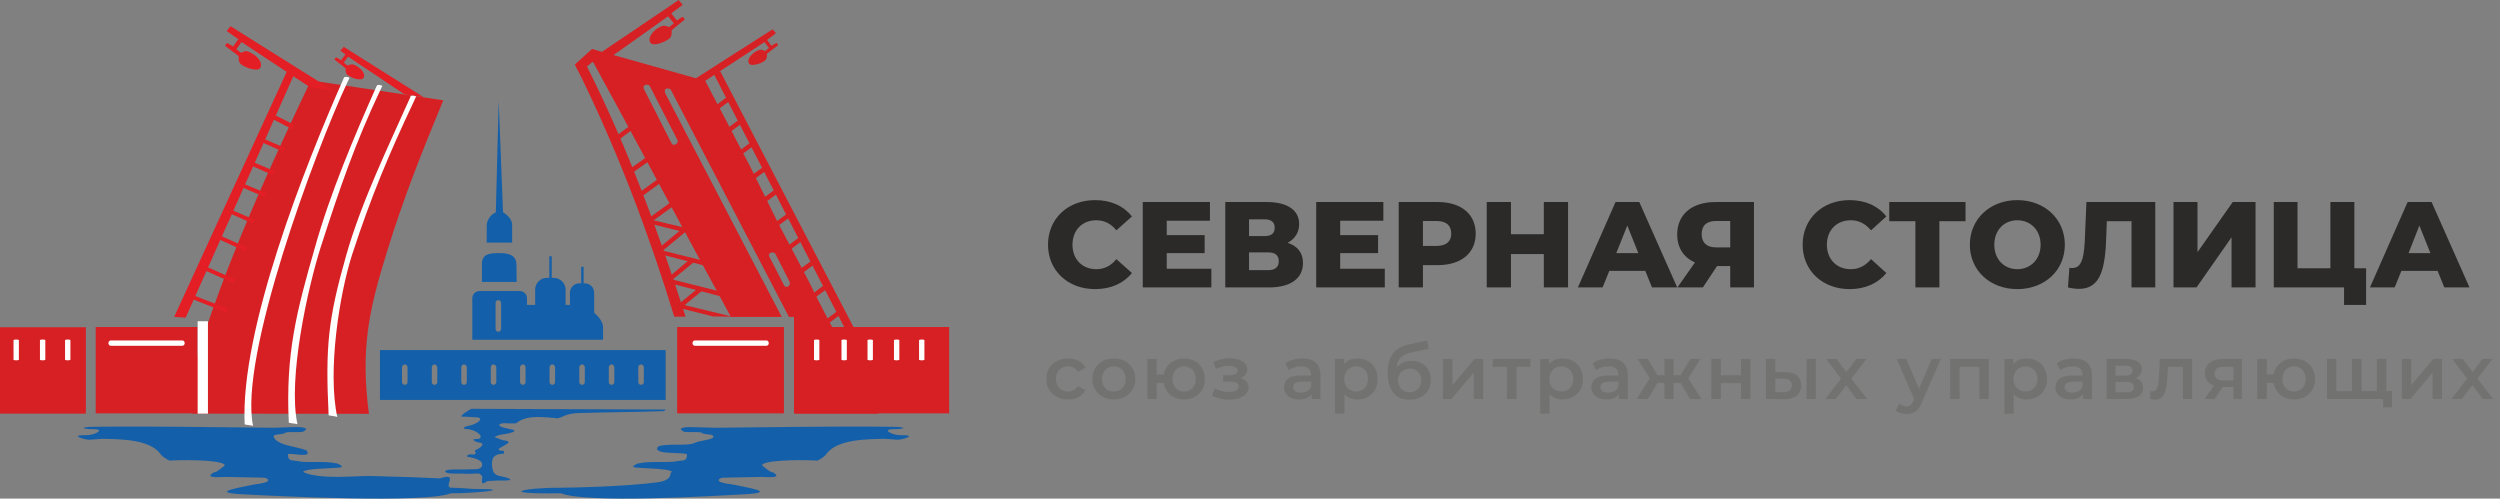 <svg width="351" height="70" viewBox="0 0 351 70" fill="none" xmlns="http://www.w3.org/2000/svg">
<rect x="0" y="0" width="351" height="70" fill="#808080" stroke="none"/>
<g clip-path="url(#clip0)">
<path d="M149.97 56.083C151.081 56.083 151.957 55.611 152.394 54.769L151.35 54.197C151.014 54.736 150.508 54.971 149.97 54.971C148.993 54.971 148.252 54.298 148.252 53.22C148.252 52.109 148.993 51.435 149.97 51.435C150.508 51.435 151.014 51.671 151.35 52.21L152.394 51.637C151.957 50.761 151.081 50.324 149.97 50.324C148.185 50.324 146.905 51.502 146.905 53.22C146.905 54.904 148.185 56.083 149.97 56.083ZM156.368 56.083C158.12 56.083 159.399 54.904 159.399 53.22C159.399 51.502 158.12 50.324 156.368 50.324C154.651 50.324 153.371 51.502 153.371 53.22C153.371 54.904 154.651 56.083 156.368 56.083ZM156.368 54.971C155.425 54.971 154.718 54.298 154.718 53.22C154.718 52.142 155.425 51.435 156.368 51.435C157.345 51.435 158.052 52.142 158.052 53.22C158.052 54.298 157.345 54.971 156.368 54.971ZM166.236 50.324C164.788 50.324 163.643 51.233 163.373 52.58H162.397V50.391H161.083V56.015H162.397V53.759H163.373C163.609 55.173 164.754 56.083 166.236 56.083C167.954 56.083 169.166 54.904 169.166 53.22C169.166 51.502 167.954 50.324 166.236 50.324ZM166.236 54.971C165.327 54.971 164.62 54.298 164.62 53.22C164.62 52.109 165.327 51.435 166.236 51.435C167.179 51.435 167.886 52.109 167.886 53.22C167.886 54.298 167.179 54.971 166.236 54.971ZM174.184 53.085C174.757 52.849 175.127 52.412 175.127 51.839C175.127 50.93 174.049 50.29 172.635 50.29C171.894 50.29 171.153 50.458 170.379 50.829L170.715 51.806C171.355 51.502 171.928 51.368 172.5 51.368C173.309 51.368 173.78 51.637 173.78 52.041C173.78 52.445 173.376 52.681 172.702 52.681H171.726V53.59H172.837C173.544 53.59 173.915 53.826 173.915 54.264C173.915 54.736 173.376 55.039 172.5 55.039C171.827 55.039 171.086 54.837 170.547 54.533L170.176 55.544C170.85 55.914 171.726 56.116 172.568 56.116C174.151 56.116 175.296 55.409 175.296 54.365C175.296 53.759 174.858 53.287 174.184 53.085ZM182.84 50.324C181.93 50.324 181.055 50.559 180.448 51.031L180.954 51.974C181.391 51.637 182.031 51.435 182.671 51.435C183.614 51.435 184.086 51.873 184.086 52.647V52.715H182.604C180.886 52.715 180.28 53.456 180.28 54.399C180.28 55.375 181.088 56.083 182.368 56.083C183.21 56.083 183.816 55.813 184.153 55.342V56.015H185.399V52.715C185.399 51.098 184.456 50.324 182.84 50.324ZM182.637 55.14C181.964 55.14 181.56 54.837 181.56 54.365C181.56 53.961 181.795 53.59 182.705 53.59H184.086V54.264C183.85 54.837 183.277 55.14 182.637 55.14ZM190.552 50.324C189.777 50.324 189.137 50.593 188.7 51.132V50.391H187.42V58.07H188.767V55.342C189.205 55.847 189.845 56.083 190.552 56.083C192.202 56.083 193.415 54.971 193.415 53.22C193.415 51.469 192.202 50.324 190.552 50.324ZM190.417 54.971C189.474 54.971 188.733 54.298 188.733 53.22C188.733 52.142 189.474 51.435 190.417 51.435C191.36 51.435 192.067 52.142 192.067 53.22C192.067 54.298 191.36 54.971 190.417 54.971ZM198.197 50.66C197.321 50.66 196.58 50.997 196.075 51.603C196.21 50.391 196.85 49.751 198.197 49.482L200.588 48.977L200.386 47.798L197.793 48.37C195.772 48.774 194.829 50.088 194.829 52.344C194.829 54.837 195.974 56.116 197.894 56.116C199.679 56.116 200.891 55.039 200.891 53.355C200.891 51.772 199.813 50.66 198.197 50.66ZM197.927 55.072C196.951 55.072 196.277 54.365 196.277 53.388C196.277 52.412 196.951 51.772 197.927 51.772C198.904 51.772 199.544 52.412 199.544 53.388C199.544 54.365 198.904 55.072 197.927 55.072ZM202.575 56.015H203.787L206.92 52.311V56.015H208.233V50.391H207.021L203.922 54.096V50.391H202.575V56.015ZM214.868 50.391H209.58V51.502H211.567V56.015H212.914V51.502H214.868V50.391ZM219.38 50.324C218.606 50.324 217.932 50.593 217.494 51.132V50.391H216.248V58.07H217.562V55.342C218 55.847 218.64 56.083 219.38 56.083C221.031 56.083 222.243 54.971 222.243 53.22C222.243 51.469 221.031 50.324 219.38 50.324ZM219.212 54.971C218.269 54.971 217.528 54.298 217.528 53.22C217.528 52.142 218.269 51.435 219.212 51.435C220.155 51.435 220.896 52.142 220.896 53.22C220.896 54.298 220.155 54.971 219.212 54.971ZM225.981 50.324C225.072 50.324 224.196 50.559 223.59 51.031L224.095 51.974C224.533 51.637 225.173 51.435 225.813 51.435C226.756 51.435 227.228 51.873 227.228 52.647V52.715H225.746C224.062 52.715 223.422 53.456 223.422 54.399C223.422 55.375 224.23 56.083 225.51 56.083C226.352 56.083 226.992 55.813 227.295 55.342V56.015H228.541V52.715C228.541 51.098 227.598 50.324 225.981 50.324ZM225.779 55.14C225.106 55.14 224.702 54.837 224.702 54.365C224.702 53.961 224.971 53.59 225.847 53.59H227.228V54.264C226.992 54.837 226.453 55.14 225.779 55.14ZM237.297 56.015H238.88L237.028 53.119L238.745 50.391H237.331L235.95 52.681H234.974V50.391H233.694V52.681H232.717L231.336 50.391H229.922L231.639 53.119L229.787 56.015H231.37L232.717 53.759H233.694V56.015H234.974V53.759H235.95L237.297 56.015ZM240.261 56.015H241.608V53.792H244.437V56.015H245.751V50.391H244.437V52.681H241.608V50.391H240.261V56.015ZM250.668 52.243H249.253V50.391H247.94V56.015L250.499 56.049C252.015 56.049 252.89 55.342 252.89 54.096C252.89 52.95 252.116 52.243 250.668 52.243ZM253.631 56.015H254.945V50.391H253.631V56.015ZM250.365 55.072L249.253 55.039V53.153H250.365C251.139 53.153 251.577 53.456 251.577 54.096C251.577 54.736 251.139 55.072 250.365 55.072ZM262.152 56.015L259.929 53.153L262.051 50.391H260.636L259.222 52.243L257.841 50.391H256.393L258.481 53.153L256.292 56.015H257.74L259.222 54.062L260.636 56.015H262.152ZM271.211 50.391L269.426 54.567L267.641 50.391H266.294L268.753 56.049L268.652 56.251C268.382 56.824 268.113 57.059 267.641 57.059C267.305 57.059 266.934 56.891 266.698 56.655L266.16 57.632C266.53 57.969 267.103 58.137 267.675 58.137C268.618 58.137 269.325 57.767 269.831 56.487L272.491 50.391H271.211ZM273.805 50.391V56.015H275.118V51.502H277.913V56.015H279.227V50.391H273.805ZM284.548 50.324C283.773 50.324 283.1 50.593 282.662 51.132V50.391H281.416V58.07H282.729V55.342C283.167 55.847 283.807 56.083 284.548 56.083C286.165 56.083 287.411 54.971 287.411 53.22C287.411 51.469 286.165 50.324 284.548 50.324ZM284.38 54.971C283.437 54.971 282.696 54.298 282.696 53.22C282.696 52.142 283.437 51.435 284.38 51.435C285.323 51.435 286.063 52.142 286.063 53.22C286.063 54.298 285.323 54.971 284.38 54.971ZM291.149 50.324C290.24 50.324 289.364 50.559 288.758 51.031L289.263 51.974C289.701 51.637 290.341 51.435 290.981 51.435C291.924 51.435 292.395 51.873 292.395 52.647V52.715H290.913C289.229 52.715 288.589 53.456 288.589 54.399C288.589 55.375 289.398 56.083 290.677 56.083C291.519 56.083 292.126 55.813 292.462 55.342V56.015H293.708V52.715C293.708 51.098 292.765 50.324 291.149 50.324ZM290.947 55.14C290.273 55.14 289.869 54.837 289.869 54.365C289.869 53.961 290.139 53.59 291.014 53.59H292.395V54.264C292.159 54.837 291.587 55.14 290.947 55.14ZM299.838 53.085C300.377 52.849 300.714 52.412 300.714 51.839C300.714 50.93 299.872 50.391 298.491 50.391H295.763V56.015H298.626C300.141 56.015 300.882 55.443 300.882 54.432C300.882 53.759 300.545 53.287 299.838 53.085ZM297.009 51.334H298.39C299.063 51.334 299.4 51.57 299.4 52.041C299.4 52.513 299.063 52.748 298.39 52.748H297.009V51.334ZM298.524 55.072H297.009V53.624H298.558C299.265 53.624 299.602 53.86 299.602 54.365C299.602 54.837 299.232 55.072 298.524 55.072ZM303.239 50.391L303.138 52.546C303.071 53.725 303.071 54.938 302.195 54.938C302.128 54.938 302.027 54.938 301.926 54.904L301.859 56.015C302.162 56.083 302.397 56.116 302.6 56.116C303.947 56.116 304.216 54.635 304.317 52.614L304.384 51.502H306.473V56.015H307.786V50.391H303.239ZM312.164 50.391C310.581 50.391 309.571 51.098 309.571 52.412C309.571 53.287 310.042 53.86 310.851 54.129L309.504 56.015H310.918L312.063 54.331H313.579V56.015H314.757V50.391H312.164ZM312.198 51.502H313.579V53.422H312.164C311.356 53.422 310.918 53.119 310.918 52.445C310.918 51.772 311.39 51.502 312.198 51.502ZM322.066 50.324C320.617 50.324 319.472 51.233 319.203 52.58H318.26V50.391H316.913V56.015H318.26V53.759H319.203C319.439 55.173 320.584 56.083 322.066 56.083C323.783 56.083 325.029 54.904 325.029 53.22C325.029 51.502 323.783 50.324 322.066 50.324ZM322.066 54.971C321.156 54.971 320.449 54.298 320.449 53.22C320.449 52.109 321.156 51.435 322.066 51.435C323.009 51.435 323.716 52.109 323.716 53.22C323.716 54.298 323.009 54.971 322.066 54.971ZM335.032 54.904V50.391H333.718V54.904H331.563V50.391H330.216V54.904H328.027V50.391H326.713V56.015H334.594V57.194H335.84V54.904H335.032ZM337.221 56.015H338.433L341.532 52.311V56.015H342.845V50.391H341.633L338.534 54.096V50.391H337.221V56.015ZM350.052 56.015L347.829 53.153L349.951 50.391H348.537L347.156 52.243L345.775 50.391H344.293L346.381 53.153L344.192 56.015H345.64L347.122 54.062L348.57 56.015H350.052Z" fill="#727271"/>
<path d="M153.741 40.591C155.964 40.591 157.749 39.782 158.928 38.334L156.739 36.381C155.998 37.29 155.089 37.795 153.91 37.795C151.956 37.795 150.576 36.414 150.576 34.36C150.576 32.306 151.956 30.925 153.91 30.925C155.089 30.925 155.998 31.43 156.739 32.339L158.928 30.386C157.749 28.904 155.964 28.096 153.741 28.096C149.936 28.096 147.141 30.689 147.141 34.36C147.141 37.997 149.936 40.591 153.741 40.591ZM163.811 37.728V35.539H169.132V33.013H163.811V30.992H169.873V28.365H160.443V40.355H170.075V37.728H163.811ZM180.785 34.091C181.795 33.552 182.402 32.642 182.402 31.464C182.402 29.477 180.718 28.365 177.855 28.365H172.029V40.355H178.192C181.257 40.355 182.941 39.041 182.941 36.92C182.941 35.505 182.166 34.529 180.785 34.091ZM175.363 30.79H177.518C178.495 30.79 178.966 31.194 178.966 31.969C178.966 32.777 178.495 33.148 177.518 33.148H175.363V30.79ZM178.057 37.93H175.363V35.438H178.057C179.034 35.438 179.539 35.842 179.539 36.684C179.539 37.492 179.034 37.93 178.057 37.93ZM188.161 37.728V35.539H193.482V33.013H188.161V30.992H194.223V28.365H184.793V40.355H194.425V37.728H188.161ZM201.868 28.365H196.378V40.355H199.78V37.223H201.868C205.135 37.223 207.189 35.539 207.189 32.811C207.189 30.049 205.135 28.365 201.868 28.365ZM201.666 34.529H199.78V31.026H201.666C203.08 31.026 203.754 31.666 203.754 32.811C203.754 33.889 203.08 34.529 201.666 34.529ZM216.754 28.365V32.878H212.14V28.365H208.738V40.355H212.14V35.674H216.754V40.355H220.155V28.365H216.754ZM231.942 40.355H235.479L230.157 28.365H226.823L221.536 40.355H225.005L225.948 38.031H230.999L231.942 40.355ZM226.924 35.539L228.474 31.666L230.023 35.539H226.924ZM240.867 28.365C237.567 28.365 235.479 30.083 235.479 32.912C235.479 34.798 236.388 36.145 237.971 36.852L235.512 40.355H239.082L241.069 37.358H242.922V40.355H246.256V28.365H240.867ZM240.935 31.026H242.922V34.731H240.901C239.621 34.731 238.914 34.057 238.914 32.878C238.914 31.632 239.621 31.026 240.935 31.026ZM259.693 40.591C261.882 40.591 263.667 39.782 264.846 38.334L262.691 36.381C261.916 37.29 261.007 37.795 259.862 37.795C257.875 37.795 256.494 36.414 256.494 34.36C256.494 32.306 257.875 30.925 259.862 30.925C261.007 30.925 261.916 31.43 262.691 32.339L264.846 30.386C263.667 28.904 261.882 28.096 259.693 28.096C255.888 28.096 253.092 30.689 253.092 34.36C253.092 37.997 255.888 40.591 259.693 40.591ZM275.96 28.365H265.25V31.06H268.921V40.355H272.289V31.06H275.96V28.365ZM283.234 40.591C287.074 40.591 289.903 37.964 289.903 34.36C289.903 30.756 287.074 28.096 283.234 28.096C279.395 28.096 276.566 30.756 276.566 34.36C276.566 37.964 279.395 40.591 283.234 40.591ZM283.234 37.795C281.416 37.795 280.001 36.448 280.001 34.36C280.001 32.272 281.416 30.925 283.234 30.925C285.053 30.925 286.501 32.272 286.501 34.36C286.501 36.448 285.053 37.795 283.234 37.795ZM292.934 28.365L292.732 33.148C292.631 35.842 292.395 37.627 290.98 37.627C290.846 37.627 290.677 37.627 290.543 37.593L290.341 40.355C290.913 40.49 291.418 40.557 291.89 40.557C294.955 40.557 295.594 37.694 295.729 33.013L295.796 31.06H299.265V40.355H302.599V28.365H292.934ZM305.159 40.355H308.392L313.309 33.316V40.355H316.677V28.365H313.478L308.527 35.404V28.365H305.159V40.355ZM330.552 37.661V28.365H327.185V37.661H322.571V28.365H319.237V40.355H329.104V42.813H332.203V37.661H330.552ZM343.182 40.355H346.718L341.397 28.365H338.029L332.742 40.355H336.21L337.153 38.031H342.239L343.182 40.355ZM338.164 35.539L339.679 31.666L341.228 35.539H338.164Z" fill="#2B2A29"/>
<path fill-rule="evenodd" clip-rule="evenodd" d="M67.66 39.58C67.66 38.738 67.66 37.93 67.66 37.122C67.626 35.539 68.939 35.539 70.152 35.539C71.398 35.539 72.476 35.775 72.509 37.155C72.509 37.964 72.543 38.772 72.543 39.58C70.926 39.58 69.276 39.58 67.66 39.58ZM69.95 42.14C70.186 42.14 70.354 42.308 70.354 42.51V46.181C70.354 46.383 70.186 46.585 69.95 46.585C69.748 46.585 69.579 46.383 69.579 46.181V42.51C69.579 42.308 69.748 42.14 69.95 42.14ZM81.603 37.459H81.939V39.782H82.108C82.815 39.782 83.421 40.355 83.421 41.096V43.925C84.128 44.497 84.667 45.272 84.667 45.912V47.697H73.991H73.048H66.312V41.87C66.312 41.331 66.75 40.86 67.323 40.86H72.981C73.52 40.86 73.991 41.331 73.991 41.87V42.813H75.136V40.692C75.136 39.749 75.877 39.008 76.787 39.008H77.123V35.977H77.46V39.008H77.729C78.639 39.008 79.413 39.749 79.413 40.692V42.813H80.02V41.096C80.02 40.355 80.626 39.782 81.333 39.782H81.603V37.459ZM71.903 34.057C70.724 34.057 69.512 34.057 68.333 34.057C68.333 33.215 68.333 32.541 68.333 31.7C68.333 30.891 68.906 30.117 69.613 29.814C69.748 24.593 69.882 19.373 70.017 14.153C70.219 19.373 70.421 24.56 70.623 29.78C71.23 30.184 71.903 30.79 71.903 31.565C71.903 32.407 71.903 33.215 71.903 34.057Z" fill="#135FA9"/>
<path fill-rule="evenodd" clip-rule="evenodd" d="M53.346 49.145H93.457V56.15H53.346V49.145ZM56.849 51.166C57.051 51.166 57.219 51.368 57.219 51.57V53.658C57.219 53.86 57.051 54.028 56.849 54.028C56.613 54.028 56.445 53.86 56.445 53.658V51.57C56.445 51.368 56.613 51.166 56.849 51.166ZM60.991 51.166C61.194 51.166 61.395 51.368 61.395 51.57V53.658C61.395 53.86 61.194 54.028 60.991 54.028C60.789 54.028 60.621 53.86 60.621 53.658V51.57C60.621 51.368 60.789 51.166 60.991 51.166ZM65.134 51.166C65.37 51.166 65.538 51.368 65.538 51.57V53.658C65.538 53.86 65.37 54.028 65.134 54.028C64.932 54.028 64.763 53.86 64.763 53.658V51.57C64.763 51.368 64.932 51.166 65.134 51.166ZM69.276 51.166C69.512 51.166 69.68 51.368 69.68 51.57V53.658C69.68 53.86 69.512 54.028 69.276 54.028C69.074 54.028 68.906 53.86 68.906 53.658V51.57C68.906 51.368 69.074 51.166 69.276 51.166ZM73.419 51.166C73.621 51.166 73.789 51.368 73.789 51.57V53.658C73.789 53.86 73.621 54.028 73.419 54.028C73.217 54.028 73.015 53.86 73.015 53.658V51.57C73.015 51.368 73.217 51.166 73.419 51.166ZM77.561 51.166C77.763 51.166 77.932 51.368 77.932 51.57V53.658C77.932 53.86 77.763 54.028 77.561 54.028C77.325 54.028 77.157 53.86 77.157 53.658V51.57C77.157 51.368 77.325 51.166 77.561 51.166ZM81.737 51.166C81.939 51.166 82.108 51.368 82.108 51.57V53.658C82.108 53.86 81.939 54.028 81.737 54.028C81.535 54.028 81.333 53.86 81.333 53.658V51.57C81.333 51.368 81.535 51.166 81.737 51.166ZM85.88 51.166C86.082 51.166 86.25 51.368 86.25 51.57V53.658C86.25 53.86 86.082 54.028 85.88 54.028C85.644 54.028 85.475 53.86 85.475 53.658V51.57C85.475 51.368 85.644 51.166 85.88 51.166ZM89.988 51.166C90.224 51.166 90.393 51.368 90.393 51.57V53.658C90.393 53.86 90.224 54.028 89.988 54.028C89.786 54.028 89.618 53.86 89.618 53.658V51.57C89.618 51.368 89.786 51.166 89.988 51.166Z" fill="#135FA9"/>
<path d="M27.751 45.912H13.438V58.036H27.751V45.912Z" fill="#D72024"/>
<path fill-rule="evenodd" clip-rule="evenodd" d="M43.647 11.29C49.844 12.233 56.041 13.143 62.237 14.086C59.206 21.394 56.647 27.826 54.323 35.37C51.831 43.453 50.585 48.875 51.797 58.103C44.152 58.103 34.655 58.07 27.01 58.07C27.01 56.251 27.482 52.412 27.482 50.593C31.691 36.987 37.619 23.953 43.647 11.29Z" fill="#D72024"/>
<path fill-rule="evenodd" clip-rule="evenodd" d="M59.476 13.648C55.737 11.29 51.999 8.933 48.261 6.576C48.126 6.744 47.958 6.946 47.789 7.114C48.025 7.283 48.261 7.485 48.497 7.62C48.362 7.855 48.025 8.226 47.891 8.462C47.621 8.293 47.453 8.158 47.183 8.057C47.082 8.158 47.015 8.259 46.947 8.36C47.486 8.798 47.992 9.135 48.53 9.607C48.497 10.044 48.564 10.28 48.699 10.415C49.002 10.819 50.349 11.324 50.854 11.088C51.023 11.021 51.09 10.886 51.124 10.718C51.191 10.213 50.686 9.674 50.282 9.405C49.945 9.169 49.574 9 49.339 9.034C49.069 9.068 48.834 9.202 48.8 9.202C48.665 9.101 48.396 8.899 48.261 8.798C48.463 8.495 48.665 8.226 48.867 7.956C51.528 9.708 54.155 11.493 56.782 13.244C57.691 13.379 58.6 13.513 59.476 13.648Z" fill="#E31E24"/>
<path fill-rule="evenodd" clip-rule="evenodd" d="M46.813 12.739C42.266 9.91 36.911 6.508 32.365 3.679C32.197 3.915 31.994 4.117 31.826 4.353C32.096 4.521 33.173 5.329 33.476 5.498C33.274 5.801 32.904 6.239 32.735 6.542C32.399 6.34 32.197 6.171 31.86 6.037C31.759 6.171 31.691 6.306 31.59 6.407C32.23 6.946 32.87 7.35 33.51 7.889C33.476 8.428 33.544 8.697 33.712 8.899C34.116 9.371 35.699 9.977 36.339 9.708C36.507 9.607 36.608 9.472 36.642 9.236C36.743 8.63 36.103 7.956 35.632 7.653C35.228 7.384 34.756 7.148 34.487 7.182C34.15 7.249 33.847 7.417 33.847 7.417C33.645 7.283 33.342 7.047 33.173 6.912C33.409 6.576 33.678 6.239 33.914 5.902C37.114 8.024 40.347 10.145 43.546 12.267C44.624 12.436 45.702 12.57 46.813 12.739Z" fill="#E31E24"/>
<path fill-rule="evenodd" clip-rule="evenodd" d="M24.45 44.497L26.067 44.598L41.357 10.314L40.784 9.607L40.347 9.876L24.45 44.497Z" fill="#E31E24"/>
<path fill-rule="evenodd" clip-rule="evenodd" d="M38.494 16.107C38.73 16.207 41.289 17.521 41.289 17.521L41.053 18.16L38.157 16.645L38.494 16.107Z" fill="#E31E24"/>
<path fill-rule="evenodd" clip-rule="evenodd" d="M36.911 19.441C37.181 19.575 40.009 20.754 40.009 20.754L39.74 21.293L36.608 19.912L36.911 19.441Z" fill="#E31E24"/>
<path fill-rule="evenodd" clip-rule="evenodd" d="M35.531 22.741C35.766 22.842 38.595 24.054 38.595 24.054L38.325 24.593L35.194 23.212L35.531 22.741Z" fill="#E31E24"/>
<path fill-rule="evenodd" clip-rule="evenodd" d="M34.318 25.84C34.588 25.941 37.416 27.153 37.416 27.153L37.147 27.658L34.015 26.311L34.318 25.84Z" fill="#E31E24"/>
<path fill-rule="evenodd" clip-rule="evenodd" d="M32.702 29.544C32.971 29.679 35.766 30.857 35.766 30.857L35.496 31.396L32.398 30.016L32.702 29.544Z" fill="#E31E24"/>
<path fill-rule="evenodd" clip-rule="evenodd" d="M30.782 33.013C31.051 33.148 34.688 34.764 34.688 34.764L34.419 35.269L30.479 33.484L30.782 33.013Z" fill="#E31E24"/>
<path fill-rule="evenodd" clip-rule="evenodd" d="M29.165 37.526C29.401 37.627 33.038 39.243 33.038 39.243L32.768 39.748L28.829 37.997L29.165 37.526Z" fill="#E31E24"/>
<path fill-rule="evenodd" clip-rule="evenodd" d="M27.38 41.534C27.616 41.668 31.994 43.318 31.994 43.318L31.724 43.857L27.044 42.005L27.38 41.534Z" fill="#E31E24"/>
<path d="M133.265 45.912H111.475V58.036H133.265V45.912Z" fill="#D72024"/>
<path fill-rule="evenodd" clip-rule="evenodd" d="M96.724 11.627C100.462 9.236 104.74 6.474 108.478 4.117C108.613 4.285 108.781 4.487 108.949 4.656C108.714 4.824 107.939 5.43 107.703 5.599C107.838 5.835 108.175 6.205 108.309 6.441C108.579 6.272 108.747 6.138 109.05 6.003C109.118 6.104 109.185 6.239 109.252 6.34C108.714 6.778 108.208 7.114 107.67 7.552C107.703 7.99 107.636 8.226 107.501 8.394C107.198 8.798 105.885 9.27 105.346 9.068C105.177 9 105.11 8.866 105.076 8.664C105.009 8.158 105.548 7.62 105.918 7.35C106.255 7.148 106.626 6.946 106.861 6.98C107.164 7.013 107.4 7.182 107.4 7.182C107.569 7.047 107.804 6.845 107.973 6.744C107.737 6.474 107.535 6.205 107.333 5.902C104.672 7.687 101.203 9.876 98.543 11.661C97.667 11.796 97.6 11.492 96.724 11.627Z" fill="#D72024"/>
<path fill-rule="evenodd" clip-rule="evenodd" d="M82.445 8.664C86.89 5.7 90.83 3.006 95.276 0.008C95.478 0.244 95.68 0.446 95.848 0.682C95.579 0.85 94.535 1.692 94.266 1.861C94.434 2.164 94.838 2.601 95.04 2.871C95.343 2.669 95.545 2.5 95.882 2.366C95.983 2.467 96.05 2.601 96.151 2.736C95.512 3.275 94.905 3.713 94.299 4.252C94.333 4.791 94.266 5.06 94.131 5.262C93.727 5.767 92.144 6.407 91.538 6.171C91.335 6.07 91.234 5.936 91.201 5.7C91.1 5.094 91.706 4.42 92.144 4.083C92.548 3.814 93.019 3.578 93.289 3.612C93.626 3.646 93.929 3.814 93.929 3.814C94.131 3.679 94.434 3.41 94.602 3.275C94.333 2.938 94.064 2.601 93.794 2.298C90.662 4.521 87.53 6.744 84.398 8.967C83.32 9.169 83.522 8.495 82.445 8.664Z" fill="#D72024"/>
<path fill-rule="evenodd" clip-rule="evenodd" d="M83.118 6.879C88.439 8.36 93.727 9.876 99.014 11.358C99.957 13.177 100.934 14.995 101.911 16.847C103.056 19.07 104.201 21.259 105.379 23.482C106.625 26.008 107.872 28.534 109.118 31.06C110.6 33.855 112.048 36.65 113.53 39.446C116.695 45.979 120.13 51.873 123.33 58.07C119.255 58.07 115.651 58.07 111.576 58.07C111.543 53.119 111.778 51.233 111.745 46.282L111.475 46.316V45.912V45.238V44.497H110.768L94.198 12.638C94.097 12.402 93.828 12.435 93.592 12.435C93.323 12.435 93.289 12.84 93.39 13.075L109.758 44.497H102.618C96.623 33.518 89.113 19.373 83.286 8.731C82.882 7.451 83.522 8.192 83.118 6.879ZM108.882 35.674L110.869 39.58C111.105 40.052 110.364 40.624 110.061 40.018L108.04 36.078C107.67 35.404 108.68 35.269 108.882 35.674ZM91.234 12.099L95.108 19.643C95.343 20.081 94.602 20.687 94.266 20.081L90.426 12.537C90.056 11.829 91.066 11.728 91.234 12.099Z" fill="#D72024"/>
<path fill-rule="evenodd" clip-rule="evenodd" d="M84.499 7.721C83.96 7.384 83.691 7.215 83.118 6.879C82.31 7.62 81.501 8.327 80.693 9.068C80.996 9.64 81.299 10.213 81.603 10.819C86.957 21.832 91.066 32.743 94.67 44.464C95.209 44.464 95.714 44.464 96.253 44.464C92.514 32.642 88.001 20.417 82.411 9.337C83.051 8.832 83.691 8.192 84.499 7.721Z" fill="#D72024"/>
<path fill-rule="evenodd" clip-rule="evenodd" d="M101.102 9.977L120.636 47.461L119.39 47.596C119.39 47.596 99.924 9.876 100.126 10.179C100.328 10.482 101.102 9.977 101.102 9.977Z" fill="#D72024"/>
<path fill-rule="evenodd" clip-rule="evenodd" d="M100.462 14.826L102.079 13.614L102.415 14.187L100.799 15.399L100.462 14.826Z" fill="#D72024"/>
<path fill-rule="evenodd" clip-rule="evenodd" d="M102.146 17.992L103.796 16.78L104.099 17.352L102.483 18.565L102.146 17.992Z" fill="#D72024"/>
<path fill-rule="evenodd" clip-rule="evenodd" d="M103.83 21.158L105.447 19.946L105.75 20.518L104.133 21.697L103.83 21.158Z" fill="#D72024"/>
<path fill-rule="evenodd" clip-rule="evenodd" d="M105.548 24.593L107.198 23.415L107.501 23.987L105.884 25.166L105.548 24.593Z" fill="#D72024"/>
<path fill-rule="evenodd" clip-rule="evenodd" d="M107.198 27.793L108.848 26.58L109.151 27.153L107.535 28.365L107.198 27.793Z" fill="#D72024"/>
<path fill-rule="evenodd" clip-rule="evenodd" d="M108.949 31.16L110.566 29.948L110.869 30.521L109.252 31.699L108.949 31.16Z" fill="#D72024"/>
<path fill-rule="evenodd" clip-rule="evenodd" d="M110.633 34.495L112.249 33.282L112.553 33.855L110.936 35.067L110.633 34.495Z" fill="#D72024"/>
<path fill-rule="evenodd" clip-rule="evenodd" d="M112.351 37.761L114.001 36.549L114.304 37.122L112.688 38.334L112.351 37.761Z" fill="#D72024"/>
<path fill-rule="evenodd" clip-rule="evenodd" d="M114.102 41.23L115.718 40.018L116.055 40.59L114.405 41.803L114.102 41.23Z" fill="#D72024"/>
<path fill-rule="evenodd" clip-rule="evenodd" d="M115.921 44.901L117.537 43.689L117.874 44.261L116.224 45.474L115.921 44.901Z" fill="#D72024"/>
<path fill-rule="evenodd" clip-rule="evenodd" d="M86.654 18.969L88.304 17.757L88.607 18.329L86.991 19.541L86.654 18.969Z" fill="#D72024"/>
<path fill-rule="evenodd" clip-rule="evenodd" d="M88.473 23.684L90.796 22.034L91.133 22.606L88.81 24.256L88.473 23.684Z" fill="#D72024"/>
<path fill-rule="evenodd" clip-rule="evenodd" d="M89.854 26.951L92.716 24.896L93.019 25.469L90.19 27.523L89.854 26.951Z" fill="#D72024"/>
<path fill-rule="evenodd" clip-rule="evenodd" d="M91.268 30.487L94.13 28.433L94.433 29.005L91.605 31.059L91.268 30.487Z" fill="#D72024"/>
<path fill-rule="evenodd" clip-rule="evenodd" d="M92.615 34.73L96.319 31.666L96.623 32.238L92.918 35.303L92.615 34.73Z" fill="#D72024"/>
<path fill-rule="evenodd" clip-rule="evenodd" d="M94.097 38.738L96.724 36.516L97.364 36.852L94.4 39.277L94.097 38.738Z" fill="#D72024"/>
<path fill-rule="evenodd" clip-rule="evenodd" d="M95.31 42.678L97.97 40.49L98.576 40.826L95.613 43.251L95.31 42.678Z" fill="#D72024"/>
<path fill-rule="evenodd" clip-rule="evenodd" d="M91.369 31.43L95.713 32.508L96.319 32.002L91.302 30.824L91.369 31.43Z" fill="#D72024"/>
<path fill-rule="evenodd" clip-rule="evenodd" d="M93.053 35.775L99.148 37.357L99.754 36.852L92.986 35.168L93.053 35.775Z" fill="#D72024"/>
<path fill-rule="evenodd" clip-rule="evenodd" d="M94.501 39.883L101.303 41.634L101.909 41.129L94.4 39.243L94.501 39.883Z" fill="#D72024"/>
<path fill-rule="evenodd" clip-rule="evenodd" d="M95.68 43.319L100.091 44.43L102.819 44.463L95.613 42.712L95.68 43.319Z" fill="#D72024"/>
<path fill-rule="evenodd" clip-rule="evenodd" d="M65.942 57.531C66.01 57.497 66.077 57.463 66.144 57.396H66.178L93.39 57.497H93.491L93.39 57.565C93.356 57.598 93.356 57.632 93.323 57.632C93.289 57.699 93.289 57.733 93.019 57.733C90.965 57.8 88.978 57.834 86.957 57.868C84.97 57.901 82.95 57.935 80.929 58.002C79.75 58.137 79.582 58.238 79.178 58.406C79.009 58.474 78.807 58.575 78.504 58.676C78.336 58.743 78.167 58.743 77.965 58.709C77.898 58.676 77.831 58.676 77.763 58.676C77.494 58.676 77.224 58.642 76.955 58.608C75.338 58.508 73.722 58.406 72.476 59.417C72.442 59.45 71.937 59.45 71.465 59.45C71.129 59.417 70.792 59.417 70.657 59.417C70.421 59.45 70.253 59.518 70.152 59.551C70.118 59.585 70.118 59.619 70.085 59.653C70.085 59.653 70.085 59.686 70.118 59.72C70.186 59.787 70.287 59.888 70.455 59.956C70.556 59.989 70.725 60.023 70.96 60.09C71.23 60.158 71.533 60.225 71.668 60.259C71.937 60.292 72.105 60.36 72.173 60.394C72.24 60.461 72.24 60.528 72.173 60.596C72.105 60.629 72.004 60.663 71.903 60.697C71.499 60.865 70.758 60.966 70.725 60.966C70.59 60.966 70.455 61 70.287 61.033C70.118 61.067 69.882 61.134 69.647 61.235C69.276 61.404 69.613 61.438 69.613 61.438C69.714 61.471 69.781 61.505 69.882 61.538C70.287 61.707 70.522 61.808 71.028 61.875C71.297 61.943 71.398 62.01 71.398 62.111C71.364 62.246 71.028 62.414 70.691 62.616C70.354 62.785 70.051 62.953 70.017 63.054C70.017 63.189 70.085 63.222 70.219 63.256C70.354 63.29 70.522 63.29 70.623 63.29H70.657C70.826 63.29 70.758 63.66 70.758 63.66L70.725 63.694C70.186 63.728 69.781 63.795 69.512 63.997C69.209 64.199 69.074 64.536 69.074 65.108C69.074 65.243 69.074 65.412 69.108 65.614C69.142 65.782 69.175 65.95 69.209 66.085C69.411 66.691 69.984 66.826 70.59 66.927C70.792 66.961 71.028 67.028 71.23 67.095C71.566 67.197 71.668 67.264 71.634 67.331C71.6 67.5 70.691 67.466 70.219 67.466C70.152 67.466 70.051 67.466 70.017 67.466C69.613 67.466 68.468 67.533 68.367 67.567C67.963 67.904 67.761 67.904 67.693 67.769C67.626 67.601 67.693 67.297 67.727 66.927C67.424 66.456 67.222 66.456 66.784 66.489C66.649 66.489 66.481 66.523 66.313 66.523C66.313 66.523 64.561 66.489 63.719 66.489C63.147 66.489 62.776 66.422 62.608 66.321C62.541 66.287 62.507 66.254 62.507 66.186C62.507 66.152 62.541 66.085 62.608 66.051C62.776 65.984 63.147 65.917 63.719 65.917C63.82 65.917 63.989 65.917 64.157 65.917C64.73 65.917 65.538 65.917 66.212 65.883C66.279 65.883 66.346 65.883 66.414 65.883C66.953 65.883 67.727 65.883 67.693 65.176C67.693 64.57 66.481 64.3 65.875 64.165C65.807 64.165 65.74 64.132 65.673 64.132C65.639 64.132 65.605 64.098 65.572 64.064C65.572 64.031 65.572 63.997 65.572 63.997C65.605 63.963 65.605 63.93 65.639 63.93C65.706 63.862 65.841 63.795 66.043 63.795C66.144 63.795 66.245 63.795 66.346 63.795C66.582 63.829 66.683 63.829 66.818 63.559C66.75 63.492 66.548 63.256 66.818 63.155C67.155 63.02 67.458 62.818 67.626 62.616C67.693 62.549 67.727 62.448 67.727 62.414C67.727 62.347 67.727 62.313 67.66 62.246C67.626 62.212 67.525 62.178 67.357 62.145C67.357 62.145 66.986 62.145 66.582 61.875C66.481 61.774 66.447 61.741 66.481 61.707C66.515 61.64 66.683 61.64 66.852 61.64C66.986 61.64 67.155 61.64 67.222 61.606C67.323 61.572 67.39 61.505 67.424 61.471C67.458 61.404 67.491 61.37 67.491 61.337C67.491 61.269 67.491 61.235 67.458 61.168C67.424 61.067 67.323 60.966 67.155 60.831C66.953 60.663 66.649 60.495 66.313 60.394C66.01 60.292 65.673 60.225 65.403 60.225C64.763 60.225 65.37 59.888 65.37 59.888C65.37 59.888 66.38 59.653 66.481 59.585C66.649 59.518 67.02 59.349 67.256 59.147C67.323 59.046 67.39 58.979 67.424 58.912C67.424 58.844 67.424 58.777 67.39 58.743C67.323 58.676 67.222 58.642 67.087 58.608L65.437 58.508C65.302 58.508 65.201 58.508 65.1 58.508C64.932 58.508 64.831 58.508 64.797 58.44C64.763 58.406 64.831 58.305 65.067 58.103C65.37 57.868 65.605 57.733 65.942 57.531Z" fill="#135FA9"/>
<path fill-rule="evenodd" clip-rule="evenodd" d="M13.337 59.922C21.79 59.821 29.94 59.989 38.258 60.057C39.404 60.023 40.549 59.989 41.694 59.956C41.862 59.956 43.546 59.989 42.738 60.495C42.603 60.596 42.502 60.663 41.963 60.663C41.424 60.663 40.885 60.663 40.751 60.663C40.616 60.663 40.111 60.663 39.976 60.798C39.875 60.932 38.999 61 38.999 61C38.999 61 38.225 61.033 38.461 61.404C38.663 61.774 38.73 61.842 39.437 62.212C40.38 62.65 41.862 62.785 43.007 63.222C44.119 64.536 40.279 63.357 40.414 63.862C40.481 64.064 40.414 64.266 40.616 64.469C40.818 64.671 41.222 64.637 41.559 64.704C43.344 65.075 45.297 64.637 47.352 65.075C47.554 65.176 48.53 65.546 47.621 65.647C46.173 65.782 44.859 65.748 43.411 65.95C43.411 65.95 42.233 66.152 42.67 66.321C45.028 67.331 49.608 66.826 51.898 66.826C53.885 66.893 55.839 66.927 57.792 66.994C59.139 67.062 60.453 67.095 61.766 67.163C64.595 66.254 62.069 68.476 63.416 68.476C64.427 68.476 66.178 68.645 66.414 68.645C73.149 68.645 66.043 69.318 63.315 69.251C59.779 70.699 38.696 69.655 33.847 69.386C29.064 69.116 34.352 68.341 35.766 68.005C35.834 68.005 37.046 67.87 37.484 67.634C37.854 67.432 37.585 67.062 36.844 67.062C36.642 67.062 33.779 66.994 31.691 66.961C31.388 66.927 28.559 67.264 29.906 66.388C30.209 66.22 30.243 66.388 30.782 65.95C31.321 65.513 31.759 65.344 31.422 65.142C30.209 64.502 25.191 64.57 23.811 64.671C23.811 64.671 22.868 64.233 22.564 63.795C21.083 61.606 16.671 61.673 14.414 61.606C13.774 61.639 13.134 61.707 12.495 61.741C11.619 61.673 9.767 61.067 12.023 61.101C13.303 61.134 14.852 60.259 13.168 60.259C11.282 60.259 11.215 59.922 13.337 59.922Z" fill="#135FA9"/>
<path fill-rule="evenodd" clip-rule="evenodd" d="M125.216 59.922C116.796 59.821 108.613 59.989 100.294 60.057C99.149 60.023 98.004 59.989 96.859 59.956C96.691 59.956 95.007 59.989 95.815 60.495C95.95 60.596 96.051 60.663 96.589 60.663C97.128 60.663 97.701 60.663 97.802 60.663C97.937 60.663 98.442 60.663 98.576 60.798C98.711 60.932 99.553 61 99.553 61C99.553 61 100.328 61.033 100.126 61.404C99.89 61.774 98.172 61.842 97.465 62.212C96.522 62.65 93.558 62.212 92.413 62.684C91.302 63.997 96.589 63.357 96.455 63.862C96.421 64.064 96.455 64.266 96.286 64.469C96.084 64.671 95.68 64.671 95.343 64.704C93.558 65.075 91.605 64.637 89.551 65.075C89.349 65.176 88.372 65.546 89.281 65.647C90.729 65.782 92.043 65.748 93.491 65.95C93.491 65.95 94.67 66.152 94.232 66.321C93.996 66.422 94.501 67.398 92.38 67.702C87.698 68.341 79.952 68.476 78.639 68.476C73.015 68.476 69.916 69.419 78.74 69.251C82.31 70.699 99.89 69.655 104.706 69.386C109.522 69.116 104.234 68.341 102.786 68.005C102.753 68.005 101.506 67.87 101.069 67.634C100.698 67.432 100.968 67.062 101.709 67.062C101.911 67.062 104.773 66.994 106.861 66.961C107.164 66.927 109.993 67.264 108.646 66.388C108.377 66.22 108.309 66.388 107.771 65.95C107.232 65.513 106.794 65.344 107.131 65.142C108.343 64.502 113.361 64.57 114.776 64.671C114.776 64.671 115.685 64.233 115.988 63.795C117.47 61.606 121.916 61.673 124.138 61.606C124.778 61.639 125.418 61.707 126.058 61.741C126.934 61.673 128.82 61.067 126.529 61.101C125.25 61.134 123.7 60.259 125.418 60.259C127.27 60.259 127.338 59.922 125.216 59.922Z" fill="#135FA9"/>
<path d="M110.061 45.912H95.074V58.036H110.061V45.912Z" fill="#D72024"/>
<path d="M12.057 45.945H0V58.07H12.057V45.945Z" fill="#D72024"/>
<path d="M107.601 47.798H97.566C97.38 47.798 97.229 47.964 97.229 48.168V48.179C97.229 48.383 97.38 48.549 97.566 48.549H107.601C107.787 48.549 107.938 48.383 107.938 48.179V48.168C107.938 47.964 107.787 47.798 107.601 47.798Z" fill="#FEFEFE"/>
<path d="M25.595 47.798H15.559C15.373 47.798 15.223 47.964 15.223 48.168V48.179C15.223 48.383 15.373 48.549 15.559 48.549H25.595C25.781 48.549 25.931 48.383 25.931 48.179V48.168C25.931 47.964 25.781 47.798 25.595 47.798Z" fill="#FEFEFE"/>
<path d="M114.286 47.761L114.286 50.498C114.286 50.55 114.453 50.592 114.659 50.592H114.665C114.871 50.592 115.038 50.55 115.038 50.498L115.038 47.761C115.038 47.71 114.871 47.668 114.665 47.668H114.659C114.453 47.668 114.286 47.71 114.286 47.761Z" fill="#FEFEFE"/>
<path d="M118.144 47.761L118.144 50.498C118.144 50.55 118.311 50.592 118.517 50.592H118.523C118.729 50.592 118.896 50.55 118.896 50.498L118.896 47.761C118.896 47.71 118.729 47.668 118.523 47.668H118.517C118.311 47.668 118.144 47.71 118.144 47.761Z" fill="#FEFEFE"/>
<path d="M121.802 47.761L121.802 50.498C121.802 50.55 121.969 50.592 122.175 50.592H122.181C122.387 50.592 122.554 50.55 122.554 50.498L122.554 47.761C122.554 47.71 122.387 47.668 122.181 47.668H122.175C121.969 47.668 121.802 47.71 121.802 47.761Z" fill="#FEFEFE"/>
<path d="M125.513 47.761L125.513 50.498C125.513 50.55 125.68 50.592 125.886 50.592H125.892C126.098 50.592 126.265 50.55 126.265 50.498L126.265 47.761C126.265 47.71 126.098 47.668 125.892 47.668H125.886C125.68 47.668 125.513 47.71 125.513 47.761Z" fill="#FEFEFE"/>
<path d="M129.036 47.761L129.036 50.498C129.036 50.55 129.203 50.592 129.409 50.592H129.415C129.621 50.592 129.788 50.55 129.788 50.498L129.788 47.761C129.788 47.71 129.621 47.668 129.415 47.668H129.409C129.203 47.668 129.036 47.71 129.036 47.761Z" fill="#FEFEFE"/>
<path d="M1.899 47.761L1.899 50.498C1.899 50.55 2.066 50.592 2.272 50.592H2.278C2.484 50.592 2.651 50.55 2.651 50.498L2.651 47.761C2.651 47.71 2.484 47.668 2.278 47.668H2.272C2.066 47.668 1.899 47.71 1.899 47.761Z" fill="#FEFEFE"/>
<path d="M5.61 47.761L5.61 50.498C5.61 50.55 5.777 50.592 5.983 50.592H5.989C6.195 50.592 6.362 50.55 6.362 50.498L6.362 47.761C6.362 47.71 6.195 47.668 5.989 47.668H5.983C5.777 47.668 5.61 47.71 5.61 47.761Z" fill="#FEFEFE"/>
<path d="M9.133 47.761L9.133 50.498C9.133 50.55 9.3 50.592 9.506 50.592H9.512C9.718 50.592 9.885 50.55 9.885 50.498L9.885 47.761C9.885 47.71 9.718 47.668 9.512 47.668H9.506C9.3 47.668 9.133 47.71 9.133 47.761Z" fill="#FEFEFE"/>
<path d="M29.195 45.103H27.751V58.077H29.195V45.103Z" fill="#FEFEFE"/>
<path fill-rule="evenodd" clip-rule="evenodd" d="M57.657 13.48C57.623 13.547 57.623 13.614 57.59 13.682C54.593 20.417 50.787 28.197 48.598 35.876C46.072 44.8 45.668 48.572 46.139 58.305C46.51 58.406 46.981 58.406 47.352 58.541C45.971 52.142 47.621 41.399 49.44 35.741C52.134 27.49 54.626 21.596 58.162 14.12C58.196 14.018 58.364 13.648 58.432 13.547C58.23 13.446 57.893 13.379 57.657 13.48Z" fill="#FEFEFE"/>
<path fill-rule="evenodd" clip-rule="evenodd" d="M52.942 11.964C52.909 12.031 52.875 12.099 52.841 12.166C49.844 18.902 46.375 27.052 44.22 34.731C41.66 43.655 40.077 49.616 40.549 59.349C40.919 59.45 41.391 59.45 41.761 59.551C40.38 53.153 43.243 40.254 45.062 34.596C47.722 26.345 49.878 20.081 53.414 12.604C53.447 12.503 53.65 12.132 53.683 12.065C53.481 11.93 53.144 11.863 52.942 11.964Z" fill="#FEFEFE"/>
<path fill-rule="evenodd" clip-rule="evenodd" d="M48.328 10.853C48.295 10.92 48.261 10.987 48.227 11.055C42.738 23.448 33.712 46.383 34.352 59.585C34.722 59.686 35.194 59.686 35.531 59.787C33.51 50.189 44.186 21.327 48.8 11.493C48.867 11.392 49.036 11.021 49.069 10.92C48.867 10.785 48.53 10.752 48.328 10.853Z" fill="#FEFEFE"/>
</g>
<defs>
<clipPath id="clip0">
<path d="M0 0H350.052V70H0V0Z" fill="white"/>
</clipPath>
</defs>
</svg>
